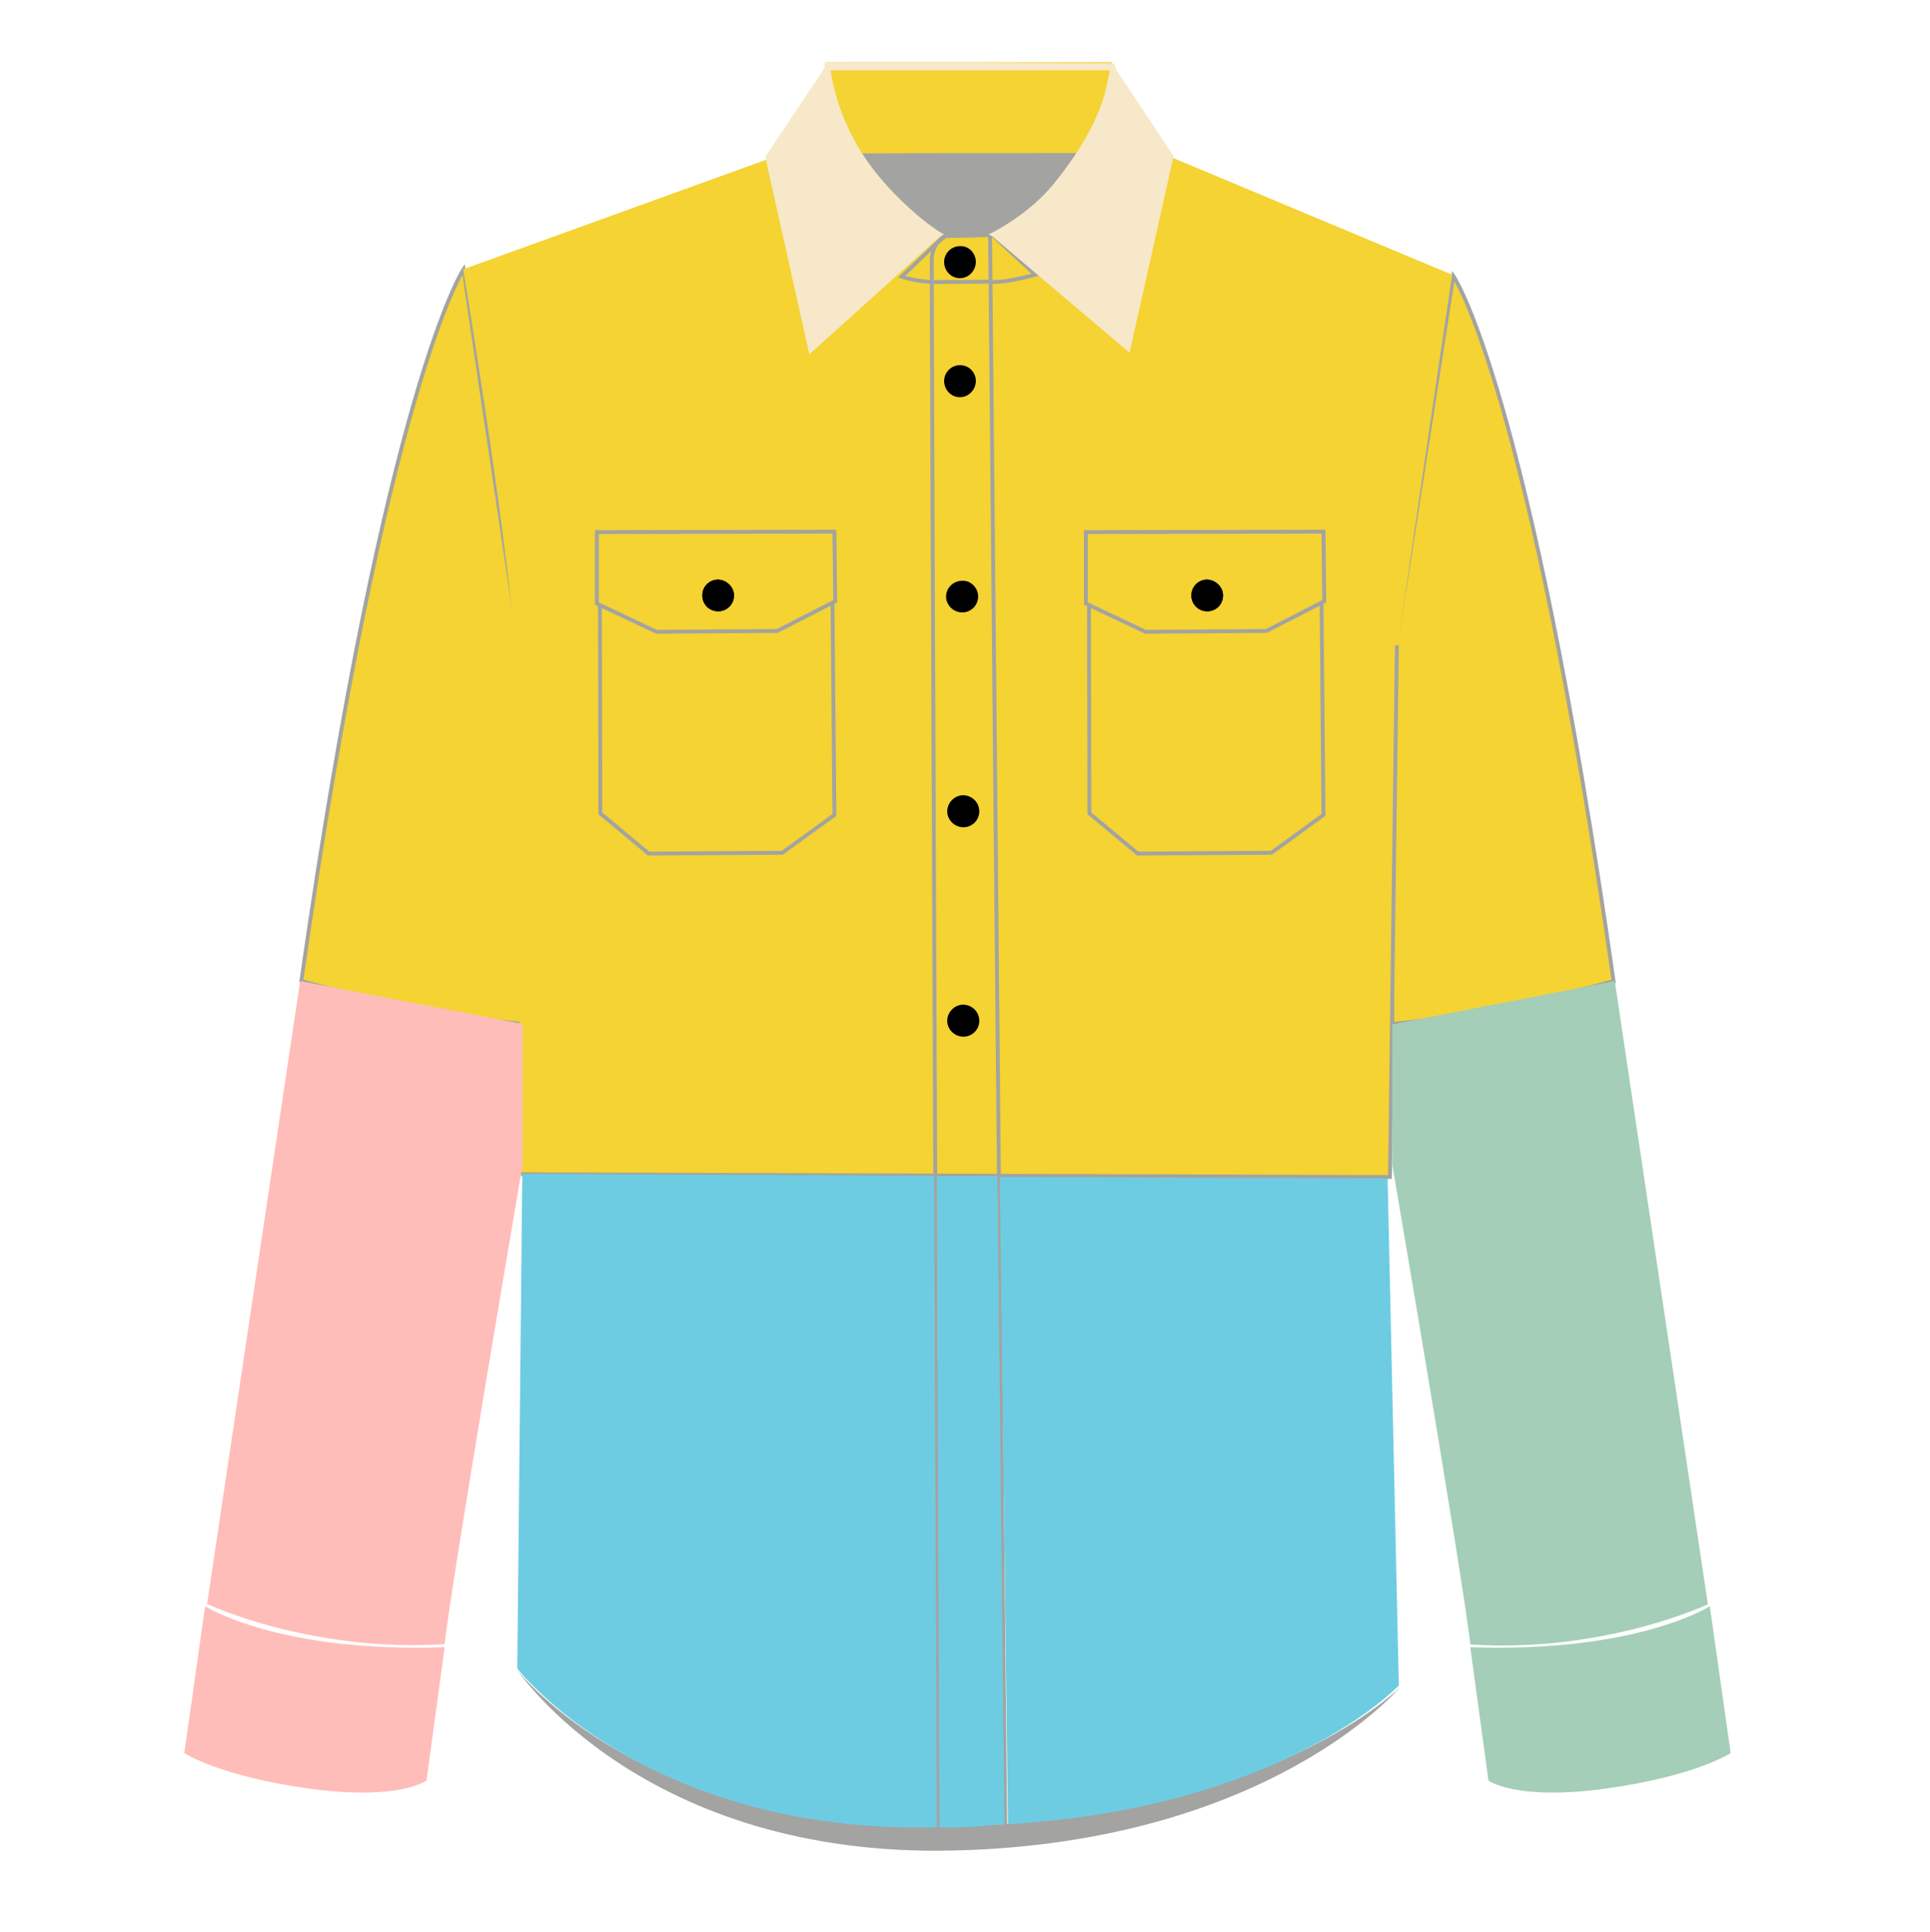 <?xml version="1.0" encoding="utf-8"?>
<!-- Generator: Adobe Illustrator 25.0.0, SVG Export Plug-In . SVG Version: 6.00 Build 0)  -->
<!DOCTYPE svg PUBLIC "-//W3C//DTD SVG 1.1//EN" "http://www.w3.org/Graphics/SVG/1.1/DTD/svg11.dtd">
<svg version="1.1" id="workwear-yellow" xmlns:x="http://ns.adobe.com/Extensibility/1.0/" xmlns:i="http://ns.adobe.com/AdobeIllustrator/10.0/" xmlns:graph="http://ns.adobe.com/Graphs/1.0/"
	 xmlns="http://www.w3.org/2000/svg" xmlns:xlink="http://www.w3.org/1999/xlink" x="0px" y="0px" viewBox="0 0 499.6 500"
	 style="enable-background:new 0 0 499.6 500;" xml:space="preserve">
<style type="text/css">
	.st0{fill:#A3A3A1;}
	.st1{fill:#F4D333;}
	.st2{fill:none;stroke:#A3A3A1;stroke-width:0.995;stroke-miterlimit:10;}
	.st3{fill:#000001;}
	.st4{fill:#A4CEB7;}
	.st5{fill:#FFBDB9;}
	.st6{fill:#6DCCE2;}
	.st7{fill:#F7E8C9;}
	.st8{display:none;fill:#A3A3A2;}
	.st9{display:none;}
	.st10{display:inline;fill:none;stroke:#A3A3A3;stroke-miterlimit:10;}
	.st11{display:inline;fill:none;stroke:#A3A3A3;stroke-width:0.995;stroke-miterlimit:10;}
	.st12{display:inline;fill:#A3A3A3;}
	.st13{display:inline;fill:#F7E8C9;stroke:#A3A3A3;stroke-miterlimit:10;}
	.st14{display:inline;fill:none;stroke:#A3A3A3;stroke-width:0.746;stroke-miterlimit:10;}
	.st15{display:inline;fill:#000001;stroke:#A3A3A1;stroke-width:0.75;stroke-miterlimit:10;}
</style>
<g id="main">
	<path class="st0" d="M250.9,472.5c-83.2,3.9-117-40.3-117-40.3s32.6,48.9,113.6,46.7c81-2.1,114.9-42.2,114.9-42.2
		S329.7,469.8,250.9,472.5z"/>
	<path class="st1" d="M135.3,265v-46.6l-0.6-49.4L120,69.7c0,0-19.9,29.5-42,184.2C78,253.9,107.4,262.4,135.3,265"/>
	<path class="st2" d="M135.3,265v-46.6l-0.6-49.4L120,69.7c0,0-19.9,29.5-42,184.2C78,253.9,107.4,262.4,135.3,265z"/>
	<path class="st1" d="M360.4,265v-46.6L361,169l15.2-97.6c0,0,19.4,27.8,41.5,182.5C417.7,253.9,388.3,262.4,360.4,265"/>
	<path class="st2" d="M360.4,265v-46.6L361,169l15.2-97.6c0,0,19.4,27.8,41.5,182.5C417.7,253.9,388.3,262.4,360.4,265z"/>
	<polygon class="st1" points="214.1,16.1 218.8,40.6 282.5,41.3 287.8,16.1 	"/>
	<path class="st1" d="M362.3,164.1c2.8-20,13.6-93,13.6-93l-73.4-30.7l-98.8-1l-83.8,30.3c0,0,10.7,64.2,13.5,97.7l1.5,136.5
		l224.9,1.2"/>
	<path class="st0" d="M290.4,39.6c0,0-72.4,0-76.1,0.2l29.9,21.6l13.2-0.5"/>
	<path class="st2" d="M268,71.1c-9.4,2.5-11.7,1.8-11.7,1.8L241.2,73c-4.8-0.3-7.8-1.4-7.8-1.4l9-8.6l2.3-1.9l12.2-0.3L268,71.1z"/>
	<polygon class="st2" points="155.3,156.9 155.4,210.5 167.9,220.9 202.5,220.7 216,210.9 215.5,155.6 	"/>
	<polyline class="st1" points="154.5,137.7 154.5,156.2 169.9,163.5 201.2,163.3 216.2,155.6 216,137.6 	"/>
	<polygon class="st2" points="154.5,137.7 154.5,156.2 169.9,163.5 201.2,163.3 216.2,155.6 216,137.6 	"/>
	<polygon class="st2" points="281.9,156.9 282,210.5 294.5,220.9 329.1,220.7 342.6,210.9 342.1,155.6 	"/>
	<polyline class="st1" points="281.1,137.7 281.1,156.2 296.5,163.5 327.8,163.3 342.8,155.6 342.6,137.6 	"/>
	<polygon class="st2" points="281.1,137.7 281.1,156.2 296.5,163.5 327.8,163.3 342.8,155.6 342.6,137.6 	"/>
	<path class="st2" d="M256.3,60.8c-0.5,0-11.6,0.3-11.6,0.3s-3.4,1.6-3.5,6c-0.1,4.5,1.6,406.5,1.6,406.5s13.4-0.7,17.4-1
		C260.1,469.6,256.3,60.8,256.3,60.8z"/>
	<polyline class="st2" points="361.6,167 359.8,304.6 134.9,303.9 	"/>
	<path class="st3" d="M190,154.1c0,2.3-1.8,4.1-4.1,4.1s-4.1-1.8-4.1-4.1s1.8-4.1,4.1-4.1C188.1,150.1,190,151.9,190,154.1"/>
	<path class="st3" d="M190,154.1c0,2.3-1.8,4.1-4.1,4.1s-4.1-1.8-4.1-4.1s1.8-4.1,4.1-4.1C188.1,150.1,190,151.9,190,154.1z"/>
	<path class="st3" d="M316.6,154.1c0,2.3-1.8,4.1-4.1,4.1c-2.3,0-4.1-1.8-4.1-4.1s1.8-4.1,4.1-4.1
		C314.7,150.1,316.6,151.9,316.6,154.1"/>
	<path class="st3" d="M316.6,154.1c0,2.3-1.8,4.1-4.1,4.1c-2.3,0-4.1-1.8-4.1-4.1s1.8-4.1,4.1-4.1
		C314.7,150.1,316.6,151.9,316.6,154.1z"/>
	<path class="st3" d="M252.6,67.8c0,2.3-1.9,4.2-4.1,4.2c-2.3,0-4.1-1.9-4.1-4.2c0-2.3,1.9-4.1,4.1-4.1
		C250.8,63.6,252.6,65.5,252.6,67.8z"/>
	<path class="st3" d="M252.6,98.6c0,2.3-1.9,4.2-4.1,4.2c-2.3,0-4.1-1.9-4.1-4.2c0-2.3,1.9-4.1,4.1-4.1
		C250.8,94.5,252.6,96.3,252.6,98.6z"/>
	<path class="st3" d="M253.2,154.4c0,2.3-1.9,4.1-4.1,4.1c-2.3,0-4.2-1.9-4.2-4.1c0-2.3,1.9-4.1,4.2-4.1
		C251.3,150.2,253.2,152.1,253.2,154.4z"/>
	<path class="st3" d="M253.5,210c0,2.3-1.9,4.1-4.1,4.1c-2.3,0-4.2-1.9-4.2-4.1c0-2.3,1.9-4.2,4.2-4.2
		C251.7,205.9,253.5,207.7,253.5,210z"/>
	<path class="st3" d="M253.5,264.2c0,2.3-1.9,4.1-4.1,4.1c-2.3,0-4.2-1.9-4.2-4.1c0-2.3,1.9-4.2,4.2-4.2
		C251.7,260.1,253.5,261.9,253.5,264.2z"/>
	<path class="st3" d="M253.3,323.9c0,2.3-1.9,4.1-4.2,4.1s-4.1-1.9-4.1-4.1c0-2.3,1.9-4.2,4.1-4.2
		C251.5,319.7,253.3,321.6,253.3,323.9z"/>
	<path class="st3" d="M254.4,384.3c0,2.3-1.9,4.1-4.2,4.1s-4.1-1.9-4.1-4.1c0-2.3,1.9-4.2,4.1-4.2
		C252.5,380.1,254.4,382,254.4,384.3z"/>
</g>
<g id="input">
	<path id="input4" class="st4" d="M418,253.9l24.1,161.3c0,0-26.6,12.6-61.5,10.4c-1.5-14.8-20.2-124.2-20.2-124.2v-36.3L418,253.9z
		 M442.6,415.7l5.4,38c0,0-9.1,6-32.4,9.2s-30.3-2.1-30.3-2.1s-3.7-27.2-4.7-34.5C423.8,427.8,442.6,415.7,442.6,415.7z"/>
	<path id="input3" class="st5" d="M77.7,253.9L53.6,415.1c0,0,26.6,12.6,61.5,10.4c1.5-14.8,20.2-124.2,20.2-124.2V265L77.7,253.9z
		 M53.1,415.7l-5.4,38c0,0,9.1,6,32.4,9.2s30.3-2.1,30.3-2.1s3.7-27.2,4.7-34.5C71.9,427.8,53.1,415.7,53.1,415.7z"/>
	<path id="input2" class="st6" d="M241.8,304.3l-106.6-0.5l-1.3,128c0,0,33,42.9,108.6,41.1L241.8,304.3z M242.5,304.4h15.7L260,472
		c0,0-10.1,1.3-16.8,0.9C243.1,468.8,242.5,304.4,242.5,304.4z M258.8,304.6l100.4,0.4l2.9,131.2c0,0-29.9,31.7-101.2,35.9
		L258.8,304.6z"/>
	<path id="input1" class="st7" d="M287.3,18.2c-1.2,8.1-4.6,17-14.3,29.1c-6.6,8.2-15.6,12.6-17.1,13.4c0.9,0.2,1.6,1,1.6,1
		l34.9,29.6l11.4-50.9l-15-22.6l-0.4-1.4L213.6,16l-0.3,1.8l-15.2,22.8l11.4,51.1l33.3-30c0,0,0.7-0.8,1.6-1
		c-4.3-2.3-15-11.1-21.3-21.1c-5.9-9.4-7.5-17.5-8.1-21.4h71.6"/>
</g>
<path id="matte" class="st8" d="M360.4,301.4L380.6,425c0,0-0.1,0-0.3,0c1,7.3,5.1,35.2,5.1,35.2s7,5.3,30.2,2.1
	c23.2-3.2,32.3-9.2,32.3-9.2l-5.6-39.3c0,0-0.1,0.1-0.4,0.2L418,254h-0.2c-0.1,0-0.2,0-0.2,0C395.5,99.7,376.2,71.9,376.2,71.9
	l-0.3-0.3l-72.1-30.1l0.1-0.5l-15-22.6l-0.4-1.4h-0.8l0.1-1h-55.5h-18.7l-0.3,1.8l-15.2,22.8l0.2,0.8L120,69.7v0.1
	c0,0-18.2,30.7-37.8,155.2h-0.3l-4.5,28.8l0.3,0.2h0l-24,161.2c-0.2-0.1-0.4-0.2-0.4-0.2l-5.5,38.9c0,0,9.1,6,32.4,9.2
	s30.3-2.1,30.3-2.1s3.6-27,4.7-35.3l0,0c0-0.2,0-0.4,0.1-0.7l0,0l0,0c1.8-15.7,17-105.5,19.7-121.1v0.1l0,0v1h1l-2,126.8v0.5
	c-0.1,0,32.5,48.9,113.5,46.7c81-2.1,114.9-42.2,114.9-42.2l-0.3-0.6L359.2,305h0.6L360.4,301.4z"/>
<g id="line" class="st9">
	<path class="st10" d="M53.3,415.5L48,454.2c0,0,35.8,16.6,62.7,7.1c4.3-31,4.8-35.5,4.8-35.5S81.8,428.5,53.3,415.5z"/>
	<path class="st11" d="M135.3,265v-46.6l-1.5-50.4L120,69.7c0,0-19.9,29.5-42,184.2C78,253.9,107.4,262.4,135.3,265z"/>
	<path class="st11" d="M442.4,415.5l5.3,38.7c0,0-35.8,16.6-62.7,7.1c-4.3-31-4.8-35.5-4.8-35.5S413.9,428.5,442.4,415.5z"/>
	<path class="st11" d="M360.4,265v-46.6l2.1-54.2l13.7-92.8c0,0,19.4,27.8,41.5,182.5C417.7,253.9,388.3,262.4,360.4,265z"/>
	<path class="st12" d="M256.6,60.6l0.2,0.1L244.9,61l0.5-0.4c0,0-12.7-6.9-22.1-21l55.2,0.6C268.9,54,256.6,60.6,256.6,60.6z"/>
	<path class="st11" d="M362.3,164.1c2.8-20,13.6-93,13.6-93l-71.8-30l-11.6,51.3l-24.3-21.7l-9.3,2h-2.7l-15.1,0.1l-8.4-1
		l-23.5,20.6l-11.4-50.8l-77.9,28c0,0,10.7,64.2,13.5,97.7l1.9,59.4l-0.4,76.9l224.3,1.2l1.8-83.2L362.3,164.1z"/>
	<polygon class="st13" points="244.8,61 238.3,66.8 242.3,63 244.6,61 	"/>
	<polygon class="st13" points="258.7,62.5 256.7,60.8 256.8,60.8 	"/>
	<path class="st11" d="M268,71.1c-9.4,2.5-11.7,1.8-11.7,1.8L241.2,73c-4.8-0.3-7.8-1.4-7.8-1.4l9-8.6l2.3-1.9l12.2-0.3L268,71.1z"
		/>
	<polygon class="st11" points="155.3,156.4 155.4,210.5 167.9,220.9 202.5,220.7 216,210.9 215.5,155.6 201.2,163.3 169.9,163.5 	
		"/>
	<polygon class="st11" points="154.5,137.7 154.5,156.2 169.9,163.5 201.2,163.3 216.2,155.6 216,137.6 	"/>
	<polygon class="st11" points="281.9,156.5 282,210.5 294.5,220.9 329.1,220.7 342.6,210.9 342.1,155.6 327.9,163.3 296.5,163.5 	
		"/>
	<polygon class="st11" points="281.1,137.7 281.1,156.2 296.5,163.5 327.8,163.3 342.8,155.6 342.6,137.6 	"/>
	<line class="st14" x1="288.8" y1="15.9" x2="213.2" y2="15.5"/>
	<path class="st11" d="M213.9,16.1c-0.1-0.5-16.4,24.2-16.4,24.2l11.8,52.2l36-31.9C245.3,60.6,218.5,46.2,213.9,16.1z"/>
	<path class="st11" d="M288,16.1c0.1-0.5,16.4,24.2,16.4,24.2l-11.8,52.2l-36-31.9C256.6,60.6,283.3,46.2,288,16.1z"/>
	<path class="st11" d="M256.3,60.8c-0.5,0-11.6,0.3-11.6,0.3s-3.4,1.6-3.5,6c-0.1,4.5,1.6,406.5,1.6,406.5s13.4-0.7,17.4-1
		C260.1,469.6,256.3,60.8,256.3,60.8z"/>
	<path class="st15" d="M190,154.1c0,2.3-1.8,4.1-4.1,4.1s-4.1-1.8-4.1-4.1s1.8-4.1,4.1-4.1C188.1,150.1,190,151.9,190,154.1"/>
	<path class="st15" d="M190,154.1c0,2.3-1.8,4.1-4.1,4.1s-4.1-1.8-4.1-4.1s1.8-4.1,4.1-4.1C188.1,150.1,190,151.9,190,154.1z"/>
	<path class="st15" d="M189.3,154.2c0,1.9-1.6,3.5-3.5,3.5s-3.5-1.6-3.5-3.5s1.6-3.5,3.5-3.5C187.8,150.7,189.3,152.3,189.3,154.2"
		/>
	<path class="st15" d="M189.3,154.2c0,1.9-1.6,3.5-3.5,3.5s-3.5-1.6-3.5-3.5s1.6-3.5,3.5-3.5C187.8,150.7,189.3,152.3,189.3,154.2z"
		/>
	<path class="st15" d="M316.6,154.1c0,2.3-1.8,4.1-4.1,4.1c-2.3,0-4.1-1.8-4.1-4.1s1.8-4.1,4.1-4.1
		C314.7,150.1,316.6,151.9,316.6,154.1"/>
	<path class="st15" d="M316.6,154.1c0,2.3-1.8,4.1-4.1,4.1c-2.3,0-4.1-1.8-4.1-4.1s1.8-4.1,4.1-4.1
		C314.7,150.1,316.6,151.9,316.6,154.1z"/>
	<path class="st15" d="M315.9,154.2c0,1.9-1.6,3.5-3.5,3.5s-3.5-1.6-3.5-3.5s1.6-3.5,3.5-3.5C314.4,150.7,315.9,152.3,315.9,154.2"
		/>
	<path class="st15" d="M315.9,154.2c0,1.9-1.6,3.5-3.5,3.5s-3.5-1.6-3.5-3.5s1.6-3.5,3.5-3.5C314.4,150.7,315.9,152.3,315.9,154.2z"
		/>
	<path class="st15" d="M252.6,67.8c0,2.3-1.9,4.2-4.1,4.2c-2.3,0-4.1-1.9-4.1-4.2c0-2.3,1.9-4.1,4.1-4.1
		C250.8,63.6,252.6,65.5,252.6,67.8z"/>
	<path class="st15" d="M251.9,67.8c0,1.9-1.6,3.5-3.5,3.5s-3.5-1.6-3.5-3.5s1.6-3.5,3.5-3.5C250.4,64.4,251.9,65.9,251.9,67.8z"/>
	<path class="st15" d="M252.6,98.6c0,2.3-1.9,4.2-4.1,4.2c-2.3,0-4.1-1.9-4.1-4.2c0-2.3,1.9-4.1,4.1-4.1
		C250.8,94.5,252.6,96.3,252.6,98.6z"/>
	<path class="st15" d="M251.9,98.7c0,1.9-1.6,3.5-3.5,3.5s-3.5-1.6-3.5-3.5s1.6-3.5,3.5-3.5C250.4,95.2,251.9,96.7,251.9,98.7z"/>
	<path class="st15" d="M253.2,154.4c0,2.3-1.9,4.1-4.1,4.1c-2.3,0-4.2-1.9-4.2-4.1c0-2.3,1.9-4.1,4.2-4.1
		C251.3,150.2,253.2,152.1,253.2,154.4z"/>
	<path class="st15" d="M252.5,154.4c0,1.9-1.6,3.5-3.5,3.5s-3.5-1.6-3.5-3.5s1.6-3.5,3.5-3.5S252.5,152.5,252.5,154.4z"/>
	<path class="st15" d="M253.5,210c0,2.3-1.9,4.1-4.1,4.1c-2.3,0-4.2-1.9-4.2-4.1c0-2.3,1.9-4.2,4.2-4.2
		C251.7,205.9,253.5,207.7,253.5,210z"/>
	<path class="st15" d="M252.8,210.1c0,1.9-1.6,3.5-3.5,3.5s-3.5-1.6-3.5-3.5s1.6-3.5,3.5-3.5C251.3,206.6,252.8,208.2,252.8,210.1z"
		/>
	<path class="st15" d="M253.5,264.2c0,2.3-1.9,4.1-4.1,4.1c-2.3,0-4.2-1.9-4.2-4.1c0-2.3,1.9-4.2,4.2-4.2
		C251.7,260.1,253.5,261.9,253.5,264.2z"/>
	<path class="st15" d="M252.8,264.3c0,1.9-1.6,3.5-3.5,3.5s-3.5-1.6-3.5-3.5s1.6-3.5,3.5-3.5C251.3,260.8,252.8,262.4,252.8,264.3z"
		/>
	<path class="st15" d="M253.3,323.9c0,2.3-1.9,4.1-4.2,4.1s-4.1-1.9-4.1-4.1c0-2.3,1.9-4.2,4.1-4.2
		C251.5,319.7,253.3,321.6,253.3,323.9z"/>
	<path class="st15" d="M252.7,324c0,1.9-1.6,3.5-3.5,3.5s-3.5-1.6-3.5-3.5s1.6-3.5,3.5-3.5C251.1,320.5,252.7,322,252.7,324z"/>
	<path class="st15" d="M254.4,384.3c0,2.3-1.9,4.1-4.2,4.1s-4.1-1.9-4.1-4.1c0-2.3,1.9-4.2,4.1-4.2
		C252.5,380.1,254.4,382,254.4,384.3z"/>
	<path class="st15" d="M253.7,384.4c0,1.9-1.6,3.5-3.5,3.5s-3.5-1.6-3.5-3.5s1.6-3.5,3.5-3.5C252.2,380.9,253.7,382.4,253.7,384.4z"
		/>
	<path class="st12" d="M133.8,432.5c0,0,16.6,18.3,41.6,29c23.1,10.5,41.3,12.3,67.6,12.3s60.6-8.2,72.9-11.7s34.8-13.1,46-25.1
		c-18.5,25.7-53,42-115.5,43.1C183.7,481.2,148.6,455.1,133.8,432.5z"/>
	<path class="st10" d="M418,253.9c0.4,2.7,24.1,161.3,24.1,161.3s-26.6,12.6-61.5,10.4c-1.5-14.8-20.2-124.2-20.2-124.2v-36.3
		C360.4,265,388,262.4,418,253.9z"/>
	<path class="st10" d="M77.7,253.9c-0.1,2.4-24.1,161.3-24.1,161.3s26.6,12.6,61.5,10.4c1.5-14.8,20.2-124.2,20.2-124.2v-36.3
		C135.3,265,112.4,263.3,77.7,253.9z"/>
	<path class="st11" d="M197.8,41.6l-77.9,28.1c0,0,10.7,64.2,13.5,97.7c1.9,51,2.5,48.2,0,264.6c0,0,34.4,43.7,109.3,41.5
		c74.9-2.1,109.6-27.3,119.2-36.9c0.1,3.5,0-42.8-2.8-131.6c-1.2-39,2.2-112.5,2.5-138c2.9-20,14.2-95.9,14.2-95.9l-71.6-29.8"/>
	<polygon class="st12" points="361.4,203.2 134.9,203.2 133.9,173.3 361.4,173.3 	"/>
	<rect x="135.3" y="274.9" class="st12" width="223.8" height="29.9"/>
	<path class="st12" d="M82.2,225.5l-4.5,28.4c0,0,9.4,3.8,30.8,7.2s26.8,4,26.8,4l-0.1-30.1L82.2,225.5z"/>
	<path class="st12" d="M413.3,225.5l4.5,28.4c0,0-9.4,3.8-30.8,7.2s-26.8,4-26.8,4l0.1-30.1L413.3,225.5z"/>
</g>
</svg>
